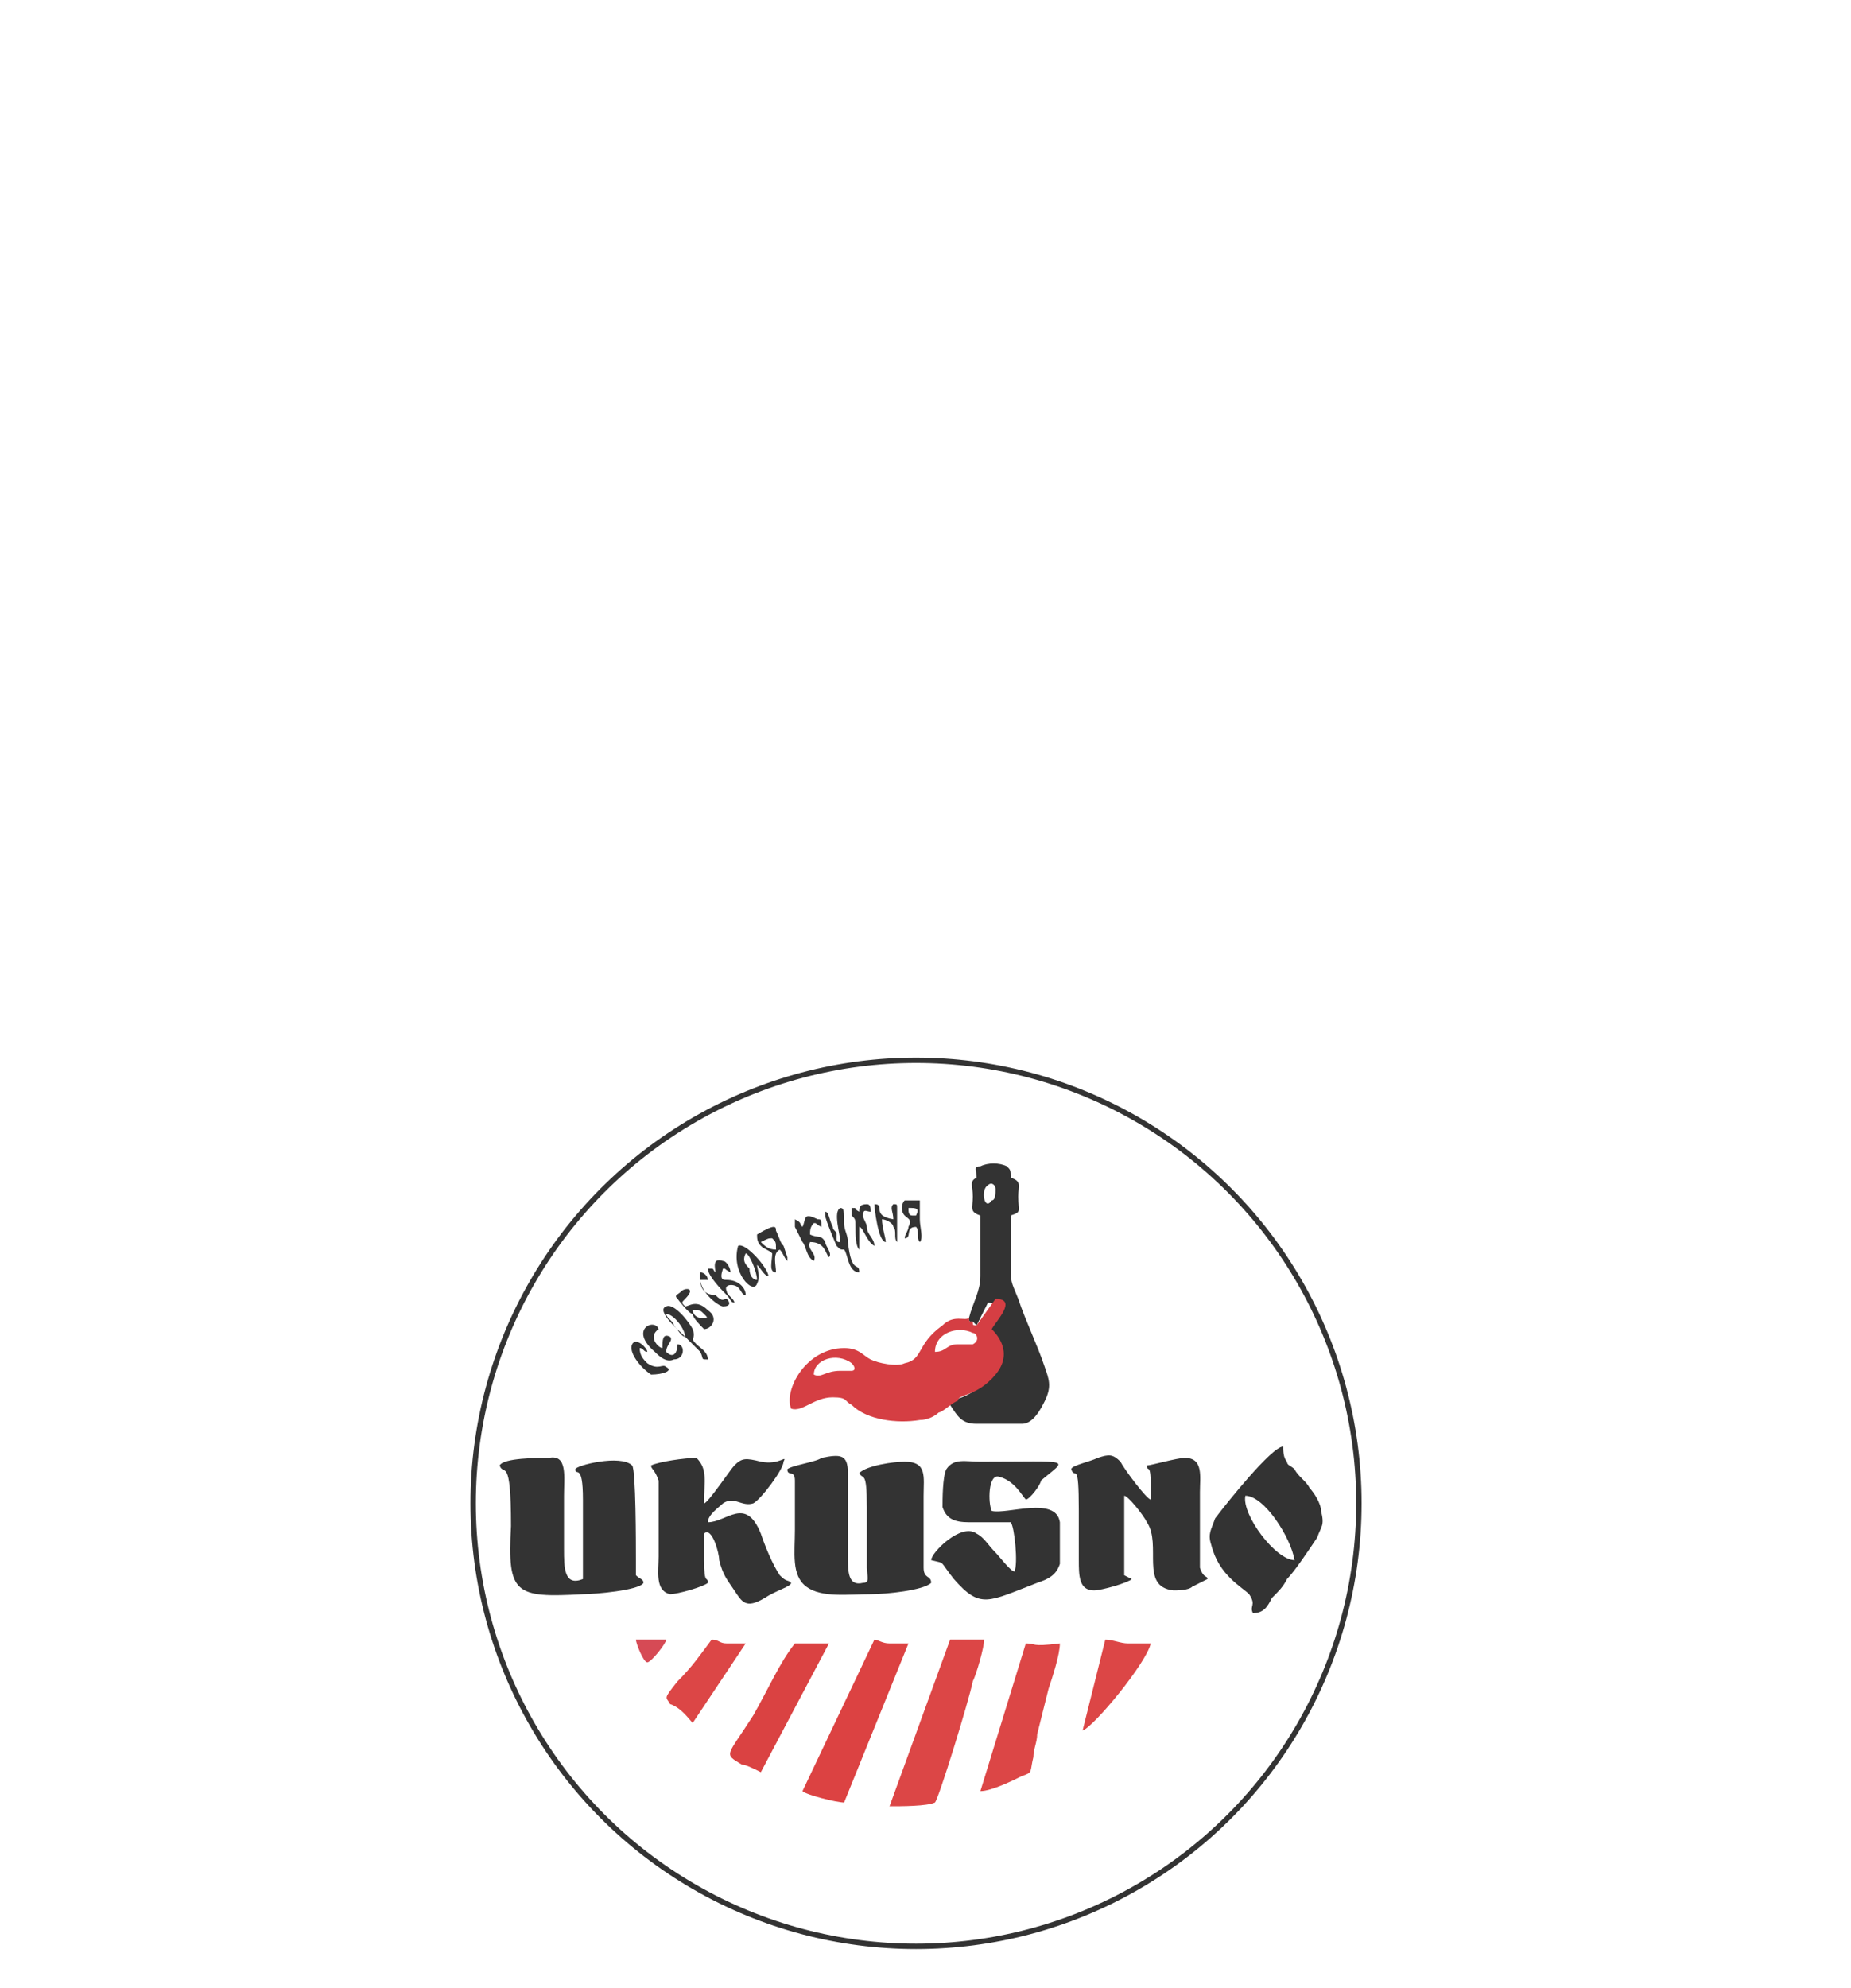 <?xml version="1.0" encoding="UTF-8"?> <svg xmlns="http://www.w3.org/2000/svg" xmlns:xlink="http://www.w3.org/1999/xlink" version="1.1" id="_Слой_1" x="0px" y="0px" viewBox="0 0 48.9 52.5" style="enable-background:new 0 0 48.9 52.5;" xml:space="preserve"> <style type="text/css"> .st0{fill-rule:evenodd;clip-rule:evenodd;fill:#333333;} .st1{fill-rule:evenodd;clip-rule:evenodd;fill:#D53E43;} .st2{fill-rule:evenodd;clip-rule:evenodd;fill:#DC4646;} .st3{fill-rule:evenodd;clip-rule:evenodd;fill:#DC4242;} .st4{fill-rule:evenodd;clip-rule:evenodd;fill:#DA4242;} .st5{fill-rule:evenodd;clip-rule:evenodd;fill:#D64A55;} .st6{fill:none;stroke:#333333;stroke-width:0.142;stroke-miterlimit:22.93;} </style> <g id="_Слой_1-2"> <path class="st0" d="M20.8,38.8c0,0.2,0.2,0,0.2,0.3c0,0.4,0,1,0,1.3c0,0.6-0.1,1.2,0.3,1.5c0.4,0.3,1.1,0.2,1.7,0.2 c0.4,0,1.4-0.1,1.6-0.3c0-0.2-0.2-0.1-0.2-0.4c0-0.2,0-0.4,0-0.6c0-0.4,0-0.9,0-1.3c0-0.5,0.1-0.9-0.5-0.9c-0.3,0-1,0.1-1.2,0.3 c0.1,0.2,0.2-0.1,0.2,0.9c0,0.4,0,0.7,0,1.1c0,0.2,0,0.4,0,0.5c0,0.2,0.1,0.4-0.1,0.4c-0.4,0.1-0.4-0.3-0.4-0.7c0-0.7,0-1.4,0-2.2 c0-0.5-0.2-0.5-0.7-0.4C21.6,38.6,20.9,38.7,20.8,38.8"></path> <path class="st0" d="M13.2,38.7c0.1,0.3,0.3-0.3,0.3,1.6c-0.1,1.8,0.1,1.9,1.9,1.8c0.3,0,1.5-0.1,1.6-0.3c0-0.1-0.1-0.1-0.2-0.2 c0-0.1,0-0.2,0-0.4c0-0.4,0-2.4-0.1-2.5c-0.3-0.3-1.5,0-1.5,0.1c0,0.2,0.2-0.2,0.2,0.8c0,0.4,0,0.8,0,1.1c0,0.4,0,0.7,0,1 c-0.5,0.2-0.5-0.3-0.5-0.8c0-0.5,0-0.9,0-1.4c0-0.5,0.1-1.1-0.4-1C14.2,38.5,13.3,38.5,13.2,38.7"></path> <path class="st0" d="M28.3,38.8c0.1,0.3,0.2-0.3,0.2,1.1c0,0.4,0,0.9,0,1.3c0,0.4,0,0.8,0.4,0.8c0.2,0,0.9-0.2,1-0.3l-0.2-0.1 l0-2.1c0.1,0,0.5,0.5,0.6,0.7c0.4,0.6-0.2,1.7,0.7,1.8c0.1,0,0.4,0,0.5-0.1c0,0,0.4-0.2,0.4-0.2c0-0.1-0.1,0-0.2-0.3 c0-0.1,0-0.3,0-0.4v-1.6c0-0.4,0.1-0.9-0.4-0.9c-0.2,0-0.9,0.2-1,0.2c0,0.2,0.1-0.1,0.1,0.5v0.4c-0.1,0-0.7-0.8-0.8-1 c-0.2-0.2-0.3-0.2-0.6-0.1C28.8,38.6,28.3,38.7,28.3,38.8"></path> <path class="st0" d="M18.6,39.7c0-0.6,0.1-0.9-0.2-1.2c-0.3,0-1,0.1-1.2,0.2c0,0.1,0.1,0.1,0.2,0.4c0,0.2,0,1.7,0,2 c0,0.4-0.1,0.9,0.3,1c0.2,0,0.9-0.2,1-0.3c0-0.2-0.1,0.1-0.1-0.6c0-0.2,0-0.6,0-0.7c0.2-0.2,0.4,0.5,0.4,0.7 c0.1,0.4,0.2,0.5,0.4,0.8c0.2,0.3,0.3,0.5,0.8,0.2c0.3-0.2,0.7-0.3,0.7-0.4c-0.1-0.1-0.1,0-0.3-0.2c-0.2-0.3-0.4-0.8-0.5-1.1 c-0.4-1-0.9-0.3-1.4-0.3c0-0.2,0.3-0.4,0.4-0.5c0.3-0.2,0.5,0.1,0.8,0c0.2-0.1,0.8-0.9,0.8-1.1c0.1-0.2-0.1,0.1-0.6,0 c-0.4-0.1-0.5-0.1-0.7,0.1C19.3,38.8,18.7,39.7,18.6,39.7"></path> <path class="st0" d="M25.6,34.8c0,0.1,0,0.1,0.1,0.1c0,0,0.1,0.1,0.1,0.1l0.3-0.6c0.6,0,0,0.6-0.1,0.8c0,0.1,0.6,0.6,0.1,1.2 c-0.5,0.6-1,0.5-1,0.7c0.2,0.3,0.3,0.5,0.7,0.5c0.4,0,0.8,0,1.2,0c0.3,0,0.5-0.4,0.6-0.6c0.2-0.4,0.1-0.6,0-0.9 c-0.2-0.6-0.5-1.2-0.7-1.8c-0.2-0.5-0.2-0.4-0.2-1c0-0.4,0-0.9,0-1.2c0.3-0.1,0.2-0.1,0.2-0.5c0-0.3,0.1-0.4-0.2-0.5 c0-0.2,0-0.2-0.1-0.3c-0.2-0.1-0.5-0.1-0.7,0c-0.2,0-0.1,0.1-0.1,0.3c-0.2,0.1-0.1,0.2-0.1,0.5c0,0.3-0.1,0.4,0.2,0.5 c0,0.5,0,1,0,1.6C25.9,34.1,25.7,34.4,25.6,34.8 M26.1,31.3c0.1-0.1,0.2,0,0.2,0.1c0,0.1,0,0.3-0.1,0.3C26,32,25.9,31.4,26.1,31.3 L26.1,31.3z"></path> <path class="st1" d="M25.6,34.8c-0.1,0.1-0.4-0.1-0.7,0.2c-0.7,0.5-0.5,0.9-1,1c-0.2,0.1-0.7,0-0.9-0.1c-0.2-0.1-0.3-0.3-0.7-0.3 c-1,0-1.6,1.1-1.4,1.6c0.3,0.1,0.6-0.3,1.1-0.3c0.4,0,0.3,0.1,0.5,0.2c0.4,0.4,1.2,0.5,1.8,0.4c0.2,0,0.4-0.1,0.5-0.2 c0.1,0,0.4-0.3,0.5-0.3c0-0.2,0.5-0.1,1-0.7c0.5-0.6,0-1.1-0.1-1.2c0.1-0.2,0.7-0.8,0.1-0.8L25.8,35c-0.1,0-0.1,0-0.1-0.1 C25.6,34.9,25.6,34.9,25.6,34.8 M24.7,35.7c0-0.5,0.6-0.7,1-0.5c0.1,0,0.2,0.2,0,0.3c-0.1,0-0.3,0-0.4,0C25,35.5,25,35.7,24.7,35.7 z M21.5,36.3c0-0.4,0.6-0.6,1-0.3c0.1,0.1,0.1,0.2,0,0.2c-0.1,0-0.2,0-0.3,0C21.8,36.2,21.7,36.4,21.5,36.3L21.5,36.3z"></path> <path class="st0" d="M25.9,38.6c-0.4,0-0.7-0.1-0.9,0.2c-0.1,0.2-0.1,0.8-0.1,1c0.1,0.3,0.3,0.4,0.7,0.4c0.2,0,1,0,1.1,0 c0.1,0.1,0.2,1.1,0.1,1.3c-0.1,0-0.4-0.4-0.5-0.5c-0.2-0.2-0.3-0.4-0.5-0.5c-0.4-0.3-1.2,0.5-1.2,0.7c0.4,0.1,0.2,0,0.6,0.5 c0.7,0.8,0.9,0.6,2.2,0.1c0.3-0.1,0.5-0.2,0.6-0.5c0-0.2,0-0.9,0-1.1c-0.1-0.7-1.4-0.2-1.8-0.3c-0.1-0.2-0.1-1,0.2-0.9 c0.4,0.1,0.6,0.5,0.7,0.6c0.1,0,0.4-0.4,0.4-0.5C28.2,38.5,28.4,38.6,25.9,38.6"></path> <path class="st0" d="M33.1,42.6c0.3,0,0.4-0.2,0.5-0.4c0.2-0.2,0.3-0.3,0.4-0.5c0.2-0.2,0.6-0.8,0.8-1.1c0.1-0.3,0.2-0.3,0.1-0.7 c0-0.2-0.2-0.5-0.3-0.6c-0.1-0.2-0.3-0.3-0.4-0.5c-0.1-0.1-0.2-0.1-0.2-0.2c-0.1-0.1-0.1-0.3-0.1-0.4c-0.3,0-1.5,1.5-1.8,1.9 c-0.1,0.3-0.2,0.4-0.1,0.7c0.2,0.8,0.8,1.1,1,1.3C33.2,42.4,33,42.4,33.1,42.6 M32.9,39.5c0.5,0,1.2,1.1,1.3,1.7 C33.7,41.2,32.8,40,32.9,39.5z"></path> <path class="st2" d="M23.5,47.7c0.3,0,1,0,1.2-0.1c0.1-0.1,0.9-2.7,1-3.2c0.1-0.2,0.3-0.9,0.3-1.1l-0.9,0L23.5,47.7L23.5,47.7z"></path> <path class="st3" d="M21.2,47.3c0.1,0.1,0.9,0.3,1.1,0.3l1.7-4.2c-0.2,0-0.3,0-0.5,0c-0.2,0-0.3-0.1-0.4-0.1L21.2,47.3L21.2,47.3z"></path> <path class="st2" d="M25.9,47.3c0.3,0,0.9-0.3,1.1-0.4c0.3-0.1,0.2-0.1,0.3-0.5c0-0.2,0.1-0.4,0.1-0.6c0.1-0.4,0.2-0.8,0.3-1.2 c0.1-0.3,0.3-0.9,0.3-1.2c-0.8,0.1-0.6,0-0.9,0L25.9,47.3L25.9,47.3z"></path> <path class="st4" d="M20.1,46.8l1.8-3.4l-0.9,0c-0.4,0.5-0.7,1.2-1.1,1.9c-0.7,1.1-0.8,1-0.3,1.3C19.7,46.6,19.9,46.7,20.1,46.8"></path> <path class="st2" d="M18.3,45.5l1.4-2.1c0,0-0.4,0-0.5,0c-0.2,0-0.2-0.1-0.4-0.1c-0.3,0.4-0.5,0.7-0.9,1.1 c-0.4,0.5-0.3,0.4-0.2,0.6C18,45.1,18.2,45.4,18.3,45.5"></path> <path class="st2" d="M28.6,45.7c0.3-0.1,1.7-1.8,1.8-2.3c-0.2,0-0.4,0-0.6,0c-0.2,0-0.4-0.1-0.6-0.1L28.6,45.7L28.6,45.7z"></path> <path class="st0" d="M20,32.6c0,0.1,0,0.2,0.1,0.3c0.1,0.1,0.2,0.1,0.3,0.2c0,0.2-0.1,0.5,0.1,0.5c0-0.2-0.1-0.5,0.1-0.6 c0.1,0.1,0.1,0.2,0.2,0.3c0,0,0,0,0-0.1l-0.1-0.3c-0.1-0.1-0.1-0.2-0.2-0.4C20.5,32.4,20.5,32.3,20,32.6 M20.1,32.8L20.1,32.8 c0.2-0.1,0.2-0.1,0.3-0.1c0.1,0.1,0.1,0.1,0.1,0.3C20.3,33,20.2,32.9,20.1,32.8z"></path> <path class="st0" d="M23.9,32.7c0.2,0,0-0.3,0.3-0.3c0.1,0.1,0,0.3,0.1,0.4c0.1-0.1,0-0.4,0-0.6c0-0.2,0-0.4,0-0.5 c-0.1,0-0.3,0-0.4,0c-0.1,0.1-0.1,0.3,0,0.4c0.1,0.1,0.2,0.1,0.1,0.3C24,32.5,23.9,32.6,23.9,32.7 M24,31.9c0.2,0,0.3,0,0.2,0.2 c0,0,0,0-0.1,0c0,0,0,0,0,0C24,32.1,24,32,24,31.9L24,31.9z"></path> <path class="st0" d="M18.6,35.1c0.2,0,0.4-0.3,0.1-0.5c-0.3-0.3-0.5-0.1-0.6-0.1c-0.1-0.1-0.1-0.1,0-0.2c0.3-0.3,0-0.3-0.1-0.2 c-0.1,0.1-0.2,0.1-0.1,0.2c0,0,0.3,0.4,0.4,0.4C18.3,34.8,18.5,35,18.6,35.1 M18.6,34.8c0,0-0.1,0-0.1,0c-0.1,0-0.2-0.1-0.2-0.2 c0.2,0,0.2,0,0.3,0.1C18.7,34.8,18.7,34.8,18.6,34.8L18.6,34.8z"></path> <path class="st0" d="M17.9,35.5c0,0.2-0.1,0.4-0.3,0.2c0-0.2,0.2-0.3,0.1-0.4c-0.2-0.1-0.2,0.1-0.2,0.3c-0.1,0-0.4-0.3-0.1-0.5 c0,0,0,0,0,0l0,0c-0.1-0.3-0.8,0-0.1,0.6c0.1,0.1,0.3,0.3,0.5,0.2C18.1,35.9,18.1,35.5,17.9,35.5"></path> <path class="st0" d="M22.2,32.8c-0.1,0-0.1,0-0.1-0.2c0-0.1-0.1-0.1-0.1-0.2c-0.1-0.2-0.1-0.4-0.2-0.4c0,0,0,0,0,0.1 c0,0.1,0.3,0.8,0.3,0.8c0.1,0.1,0.1,0.1,0.2,0.1c0.1,0.1,0.1,0.6,0.4,0.6c0-0.3-0.2,0.1-0.3-0.8c0-0.2-0.1-0.3-0.1-0.5 c0-0.3,0-0.4-0.1-0.4C22,32,22.2,32.6,22.2,32.8"></path> <path class="st0" d="M21.2,32.4c-0.1-0.1,0-0.1-0.2-0.2c0,0,0,0,0,0.1c0,0,0,0,0,0.1l0.2,0.4c0.1,0.1,0.1,0.4,0.3,0.5 c0.1-0.2-0.2-0.3-0.1-0.5c0.4,0,0.4,0.3,0.5,0.4c0.1-0.1-0.1-0.3-0.1-0.4c-0.1-0.2-0.2-0.1-0.4-0.2c0-0.1,0-0.2,0.1-0.3 c0.1,0,0,0,0.2,0.1c0-0.2,0-0.2-0.1-0.2C21.2,32,21.3,32.2,21.2,32.4"></path> <path class="st0" d="M18.7,35.9c0-0.2-0.2-0.3-0.3-0.4c-0.2-0.2,0-0.1-0.1-0.4c-0.1-0.2-0.5-0.7-0.7-0.6c-0.3,0.1,0.4,0.7,0.4,0.7 l0.5,0.5C18.6,35.9,18.5,35.9,18.7,35.9 M17.6,34.7c0.2,0,0.5,0.4,0.5,0.6c-0.1,0-0.2-0.2-0.3-0.3C17.8,34.9,17.6,34.8,17.6,34.7 L17.6,34.7z"></path> <path class="st0" d="M20,33.4c0.1,0.1,0.2,0.3,0.3,0.3c0-0.2-0.6-0.9-0.8-0.8c-0.2,0.7,0.4,1.3,0.5,1C20.1,33.7,20,33.5,20,33.4 M19.7,33.1c0.1,0,0.3,0.5,0.3,0.7c-0.1,0-0.2-0.1-0.2-0.3C19.7,33.4,19.6,33.3,19.7,33.1z"></path> <path class="st0" d="M18.9,33.6c-0.1-0.1,0-0.1-0.2-0.1c0,0.2,0.4,0.6,0.5,0.7c0.1,0.1,0.1,0.2,0.2,0.2c0-0.1-0.2-0.2-0.2-0.3 c-0.1-0.2,0.2-0.2,0.3-0.1c0.1,0.1,0.1,0.2,0.2,0.2c0-0.2-0.2-0.4-0.5-0.4c-0.1,0-0.2,0-0.1-0.3c0.1,0,0,0,0.2,0.1 c0-0.1-0.1-0.3-0.2-0.3C18.8,33.2,18.9,33.5,18.9,33.6"></path> <path class="st0" d="M23.4,32.8c0-0.1-0.1-0.4-0.1-0.6c0.1,0,0.3,0.1,0.3,0.2c0.1,0.1,0,0.3,0.1,0.4c0-0.1,0-0.4,0-0.5l0-0.4 c0-0.1,0-0.1-0.1-0.1c-0.1,0.1,0,0.2,0,0.4c-0.6-0.1-0.2-0.4-0.5-0.4C23.1,31.9,23.2,32.8,23.4,32.8"></path> <path class="st0" d="M22.7,32c-0.2-0.1,0-0.1-0.2-0.1c0,0.1,0,0.1,0,0.2c0.1,0.1,0.1,0.1,0.1,0.3c0,0.2,0,0.5,0.1,0.6 c0,0,0,0,0-0.1c0-0.1,0-0.2,0-0.5c0.1,0,0.2,0.4,0.4,0.5c0-0.2-0.2-0.3-0.2-0.5c0-0.1-0.1-0.2-0.1-0.3c0-0.2,0.1-0.1,0.2-0.1 c0-0.1,0-0.2-0.1-0.2C22.7,31.8,22.7,31.9,22.7,32"></path> <path class="st5" d="M17.1,43.9c0.1,0,0.5-0.5,0.5-0.6c-0.1,0-0.3,0-0.4,0c-0.1,0-0.3,0-0.4,0C16.8,43.4,17,43.9,17.1,43.9"></path> <path class="st0" d="M17.6,36.1c-0.1-0.1-0.2,0.1-0.5-0.1c-0.1-0.1-0.2-0.2-0.2-0.4c0.1,0,0.1,0.1,0.2,0.1c0-0.1-0.3-0.4-0.4-0.2 c-0.1,0.2,0.2,0.6,0.5,0.8C17.5,36.3,17.8,36.2,17.6,36.1"></path> <path class="st0" d="M18.5,33.8C18.5,33.8,18.6,33.9,18.5,33.8C18.6,33.9,18.6,33.9,18.5,33.8l0.2,0c0-0.1-0.1-0.2-0.2-0.2 c-0.1,0.5,0.5,0.9,0.6,0.9c0.2,0,0.2-0.1,0.1-0.2c-0.1,0-0.1,0.1-0.3-0.1C18.7,34.2,18.5,34.1,18.5,33.8"></path> <circle class="st6" cx="24.2" cy="39.7" r="11.7"></circle> </g> </svg> 